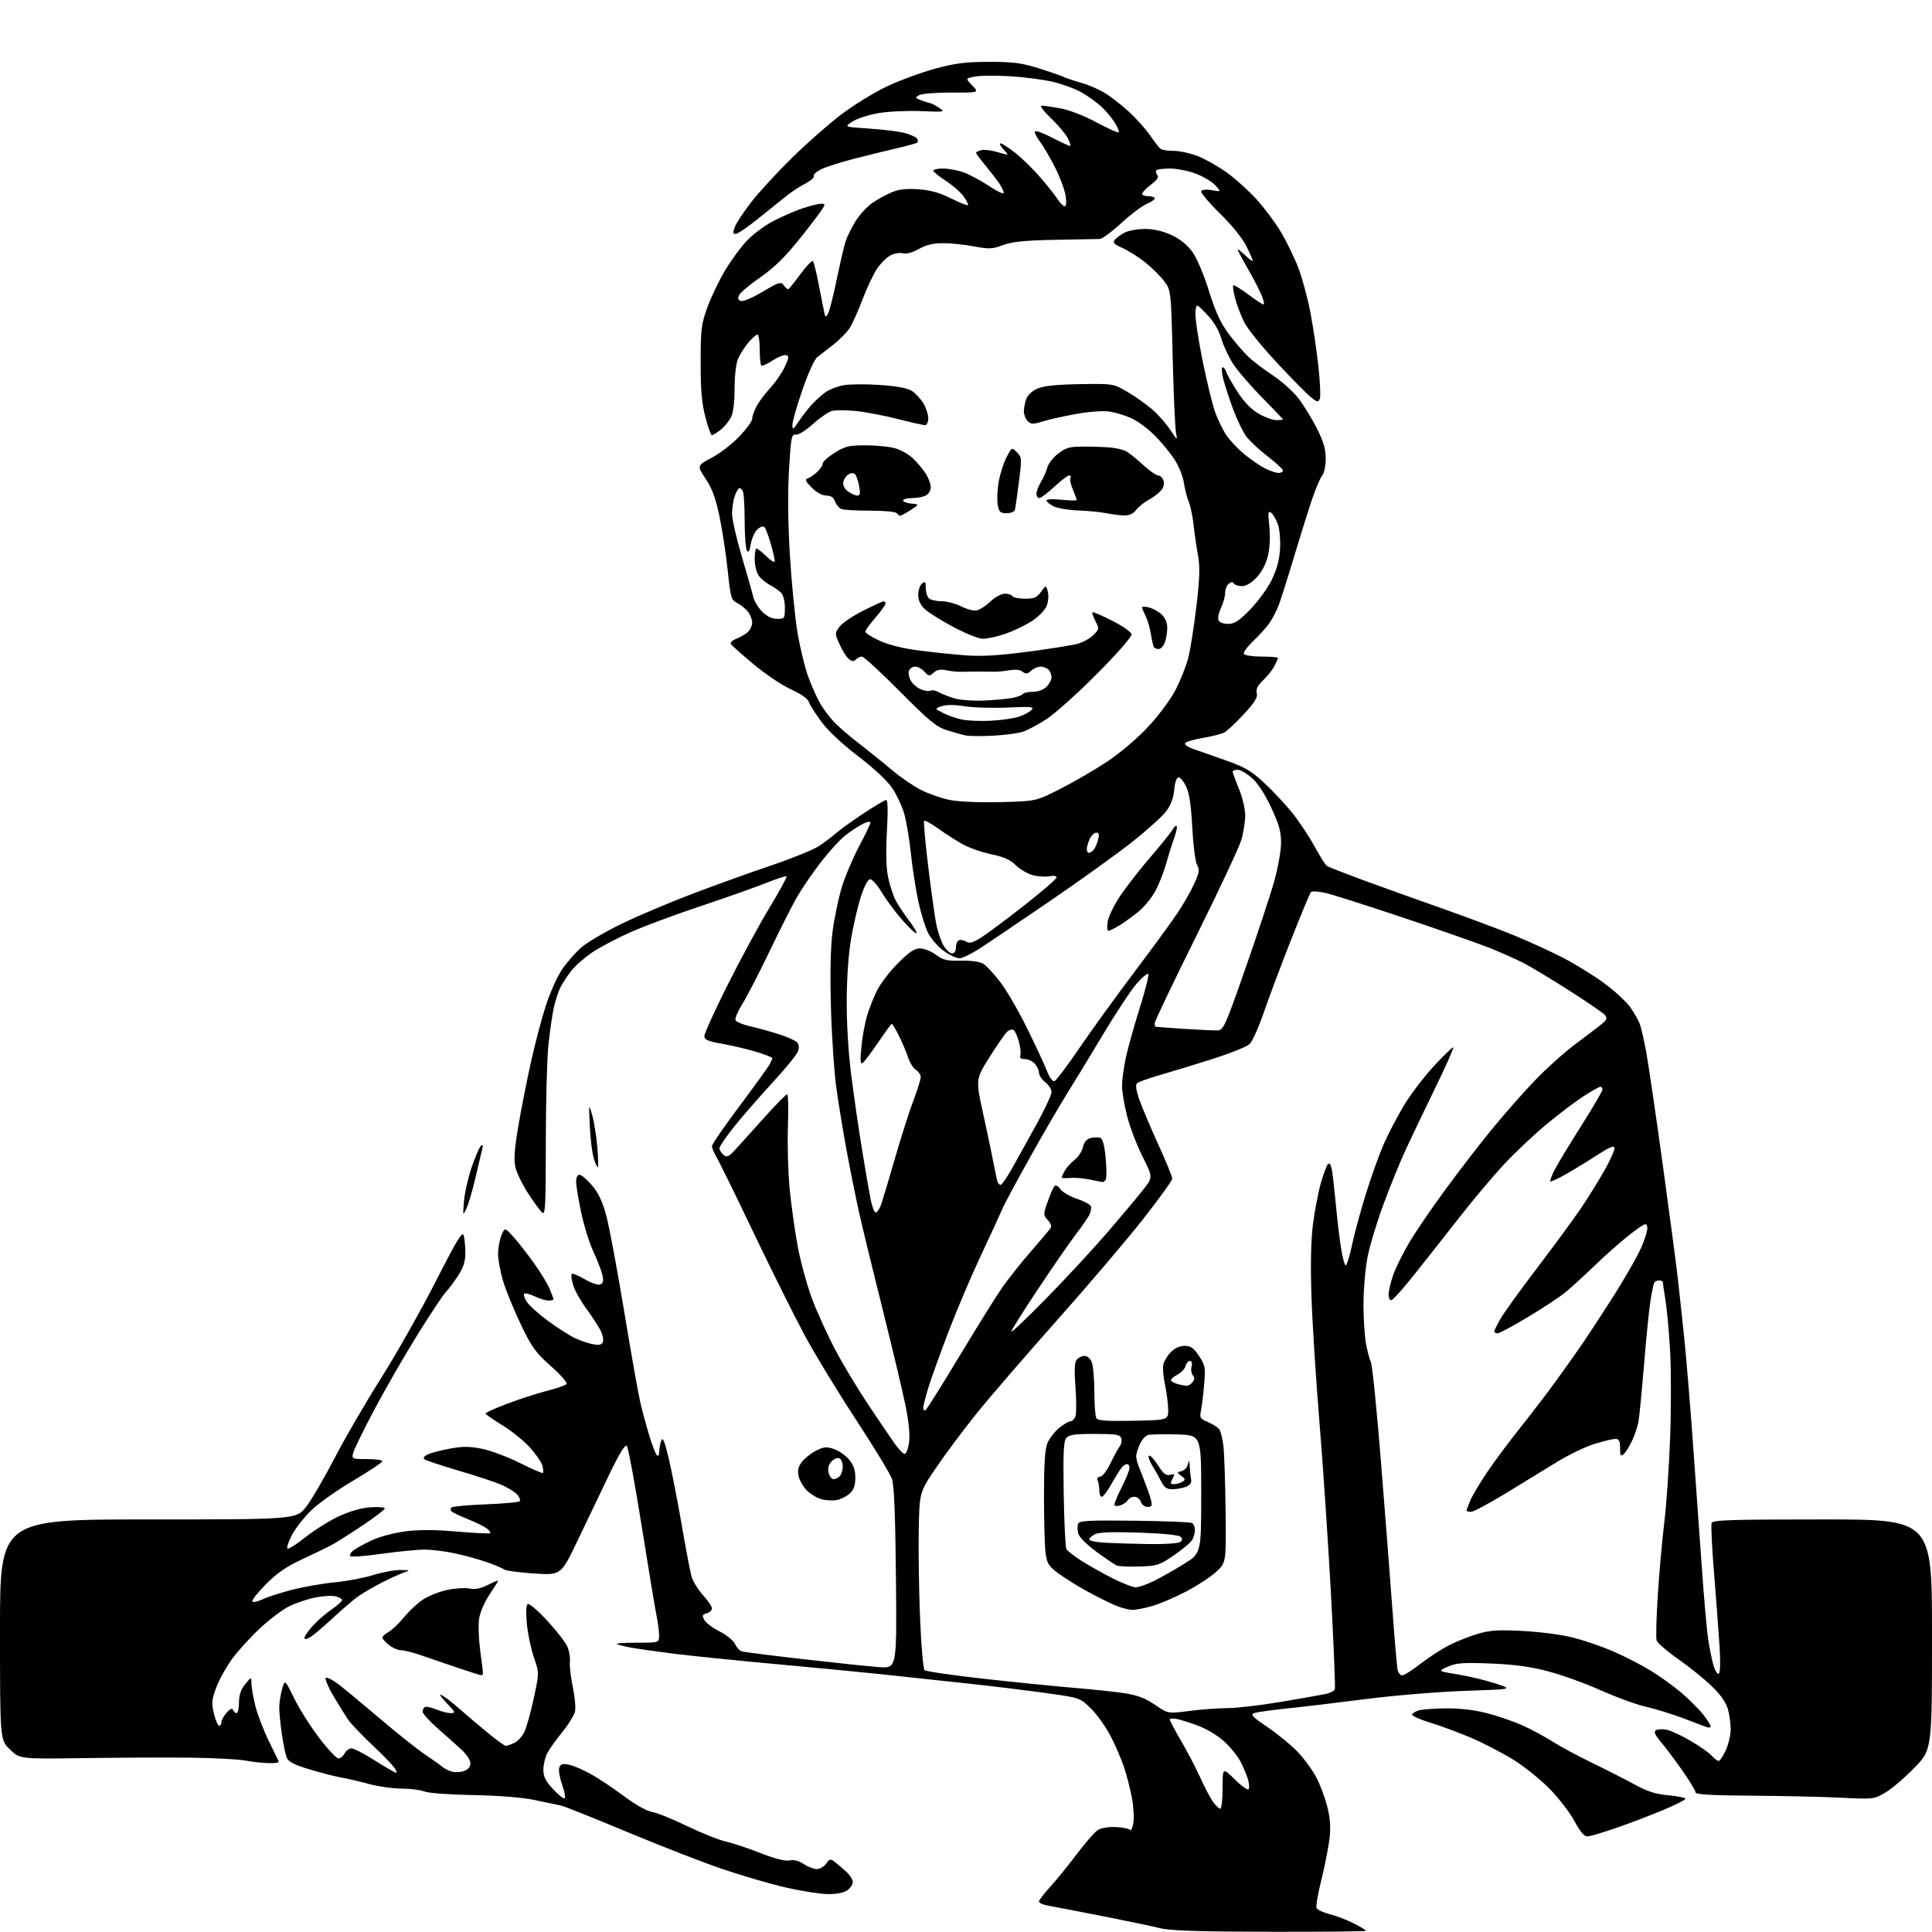 <?xml version="1.0" encoding="UTF-8" standalone="no"?>
<svg 
  version="1.1" 
  xmlns="http://www.w3.org/2000/svg" 
  xmlns:xlink="http://www.w3.org/1999/xlink" 
  xmlns:svg="http://www.w3.org/2000/svg"
  xmlns:rdf="http://www.w3.org/1999/02/22-rdf-syntax-ns#"
  xmlns:cc="http://creativecommons.org/ns#"
  xmlns:dc="http://purl.org/dc/elements/1.1/"
  viewBox="0 0 768 768"
  width="768"
  height="768"
>
<style>svg {background-color: white; }</style>"
<path stroke="none" fill="black" fill-rule="evenodd" d="M504.75,767.91C475.83,767.85 465.16,767.49 461.00,766.45C457.98,765.69 447.62,763.53 438.00,761.64C428.38,759.74 418.81,757.91 416.75,757.55C414.69,757.20 413.00,756.46 413.00,755.91C413.00,755.36 414.95,752.80 417.33,750.21C419.71,747.62 424.46,741.78 427.88,737.24C431.31,732.69 435.11,728.32 436.33,727.52C437.68,726.64 440.51,726.15 443.53,726.28C446.26,726.40 448.80,726.92 449.17,727.43C449.54,727.94 450.14,726.79 450.50,724.86C450.86,722.94 450.63,718.47 450.00,714.93C449.36,711.39 447.93,705.80 446.83,702.50C445.73,699.20 443.28,693.54 441.38,689.93C439.49,686.31 436.00,681.46 433.64,679.14C429.34,674.91 429.34,674.91 415.92,673.03C408.54,671.99 393.73,670.19 383.00,669.04C372.27,667.88 357.43,666.29 350.00,665.50C342.57,664.71 323.90,662.91 308.50,661.51C293.10,660.10 274.88,658.25 268.00,657.39C261.12,656.53 253.28,655.41 250.58,654.91C247.87,654.40 245.43,653.76 245.16,653.49C244.89,653.22 248.57,653.00 253.33,653.00C262.00,653.00 262.00,653.00 262.00,650.05C262.00,648.43 261.55,644.94 260.99,642.30C260.44,639.66 257.78,623.61 255.08,606.64C252.38,589.67 249.72,575.32 249.16,574.76C248.48,574.08 246.22,577.75 242.19,586.12C238.91,592.93 233.25,604.73 229.62,612.35C223.02,626.19 223.02,626.19 212.26,625.48C206.34,625.09 201.00,624.37 200.39,623.88C199.78,623.39 196.63,622.07 193.39,620.94C190.15,619.82 184.43,618.25 180.68,617.45C176.94,616.65 171.54,616.00 168.68,616.00C165.83,616.00 158.21,616.75 151.74,617.66C145.28,618.57 139.65,618.99 139.25,618.58C138.84,618.17 139.40,617.15 140.50,616.30C141.60,615.46 144.91,613.64 147.86,612.26C150.85,610.86 156.71,609.31 161.14,608.74C166.63,608.04 172.97,608.07 181.74,608.83C188.71,609.43 194.62,609.71 194.88,609.45C195.14,609.19 194.49,608.33 193.43,607.53C192.37,606.74 189.03,605.10 186.00,603.89C182.97,602.68 180.08,601.32 179.57,600.86C179.05,600.41 178.98,599.69 179.40,599.27C179.82,598.85 185.94,598.27 193.00,598.00C200.06,597.73 206.17,597.17 206.58,596.76C206.99,596.35 206.54,595.15 205.59,594.10C204.64,593.05 201.75,591.28 199.18,590.17C196.61,589.07 188.88,586.52 182.00,584.51C175.12,582.50 169.09,580.46 168.59,579.97C168.04,579.44 168.86,578.61 170.59,577.93C172.19,577.31 176.23,576.31 179.58,575.72C184.23,574.90 187.12,574.97 191.94,575.99C195.40,576.72 202.09,579.26 206.81,581.63C211.53,584.00 215.59,585.75 215.82,585.52C216.05,585.28 215.97,584.00 215.63,582.67C215.30,581.33 213.04,578.05 210.62,575.37C208.19,572.69 203.24,568.70 199.61,566.50C195.98,564.30 193.00,562.22 193.00,561.88C193.00,561.54 196.92,559.79 201.70,557.98C206.49,556.17 213.52,553.89 217.34,552.91C221.15,551.93 224.67,550.73 225.16,550.24C225.69,549.71 223.15,546.76 219.02,543.09C212.84,537.60 211.38,535.57 207.07,526.56C204.38,520.91 201.23,513.25 200.08,509.54C198.94,505.83 198.00,500.86 198.00,498.51C198.00,496.16 198.60,492.80 199.33,491.06C200.67,487.89 200.67,487.89 204.10,491.69C206.00,493.79 209.67,498.48 212.27,502.13C214.87,505.77 217.67,510.37 218.50,512.34C219.32,514.32 220.00,516.18 220.00,516.47C220.00,516.76 219.12,517.00 218.03,517.00C216.95,517.00 214.48,516.24 212.55,515.32C210.61,514.40 208.73,513.93 208.38,514.29C208.02,514.65 208.49,516.10 209.42,517.51C210.34,518.93 214.12,522.32 217.80,525.04C221.49,527.77 226.30,530.85 228.50,531.89C230.70,532.93 233.98,534.05 235.79,534.37C238.24,534.81 239.23,534.57 239.68,533.39C240.01,532.53 239.53,530.40 238.62,528.66C237.70,526.92 235.16,523.05 232.96,520.05C230.76,517.05 228.45,512.89 227.82,510.80C227.19,508.70 226.94,506.73 227.26,506.41C227.58,506.09 229.91,507.03 232.43,508.51C234.96,509.99 237.73,510.93 238.59,510.60C239.77,510.15 239.99,509.24 239.48,506.89C239.10,505.18 237.50,501.02 235.92,497.63C234.33,494.25 232.14,487.21 231.03,481.99C229.93,476.77 229.02,471.26 229.02,469.75C229.01,468.08 229.54,467.00 230.38,467.00C231.13,467.00 233.36,468.89 235.32,471.19C237.87,474.19 239.49,477.62 241.00,483.23C242.17,487.55 245.35,504.55 248.07,521.01C250.79,537.47 253.68,553.82 254.50,557.33C255.31,560.85 256.93,566.82 258.08,570.61C259.24,574.40 260.59,577.93 261.09,578.45C261.65,579.03 262.03,578.45 262.07,576.95C262.11,575.60 262.48,573.63 262.90,572.56C263.46,571.14 264.25,573.09 265.83,579.75C267.03,584.77 269.35,596.67 270.99,606.19C272.63,615.71 274.41,625.00 274.94,626.83C275.47,628.65 277.50,631.92 279.45,634.08C281.40,636.24 283.00,638.63 283.00,639.39C283.00,640.15 282.07,641.01 280.93,641.31C279.17,641.77 279.02,642.17 279.96,643.93C280.57,645.07 283.32,647.14 286.07,648.54C288.82,649.93 291.58,652.17 292.19,653.52C292.80,654.86 294.02,656.18 294.90,656.45C295.78,656.72 306.85,658.13 319.50,659.57C332.15,661.02 345.65,662.43 349.50,662.71C356.50,663.23 356.50,663.23 356.15,627.37C355.91,602.38 355.43,590.41 354.57,587.90C353.89,585.91 347.47,575.34 340.30,564.40C333.13,553.45 323.98,538.42 319.98,531.00C315.97,523.58 306.89,505.35 299.79,490.50C292.70,475.65 286.02,462.01 284.95,460.19C283.88,458.37 283.00,456.31 283.00,455.61C283.00,454.90 287.92,447.76 293.93,439.73C299.94,431.70 305.34,424.23 305.93,423.13C306.52,422.03 307.00,420.89 307.00,420.61C307.00,420.32 304.19,419.22 300.75,418.16C297.31,417.11 291.24,415.67 287.25,414.96C281.32,413.91 280.00,413.34 280.00,411.83C280.00,410.81 284.11,401.77 289.13,391.74C294.15,381.71 301.60,367.94 305.69,361.15C309.79,354.36 312.94,348.60 312.69,348.36C312.45,348.12 308.71,349.34 304.38,351.06C300.04,352.79 288.44,356.89 278.60,360.17C268.75,363.45 256.35,368.05 251.04,370.39C245.74,372.72 238.84,376.33 235.71,378.40C232.59,380.48 228.73,383.82 227.15,385.84C225.57,387.85 223.60,390.85 222.77,392.50C221.94,394.15 220.77,397.75 220.16,400.50C219.55,403.25 218.58,409.96 218.00,415.41C217.43,420.86 216.96,438.35 216.97,454.27C216.98,479.05 216.78,483.06 215.57,482.06C214.80,481.42 212.28,478.00 209.98,474.47C207.68,470.94 205.39,466.22 204.88,463.98C204.21,460.97 204.51,456.73 206.03,447.70C207.17,440.99 209.41,429.60 211.01,422.38C212.61,415.16 215.28,405.04 216.94,399.88C218.60,394.72 221.51,388.20 223.42,385.38C225.32,382.56 228.82,378.58 231.19,376.54C233.56,374.49 240.90,370.21 247.50,367.03C254.10,363.85 266.93,358.44 276.00,355.01C285.07,351.58 299.00,346.58 306.94,343.90C314.88,341.21 323.21,337.83 325.44,336.38C327.67,334.93 330.62,332.72 332.00,331.47C333.38,330.21 338.28,326.67 342.90,323.59C347.52,320.52 351.75,318.00 352.29,318.00C352.92,318.00 353.01,322.49 352.56,330.48C352.08,338.90 352.24,344.83 353.04,348.73C353.70,351.90 355.07,356.07 356.09,358.00C357.11,359.93 359.58,363.64 361.57,366.25C363.56,368.86 364.75,371.00 364.22,371.00C363.68,371.00 361.05,368.46 358.37,365.37C355.69,362.27 352.12,357.43 350.43,354.62C348.74,351.80 346.72,349.50 345.93,349.50C345.06,349.50 343.66,352.04 342.35,356.00C341.16,359.57 339.40,367.00 338.43,372.50C337.32,378.83 336.64,388.00 336.58,397.50C336.53,406.61 337.22,418.19 338.33,427.00C339.34,434.98 341.25,448.25 342.59,456.50C343.93,464.75 345.50,473.86 346.08,476.75C346.66,479.64 347.57,482.00 348.10,482.00C348.62,482.00 349.52,480.76 350.09,479.25C350.67,477.74 353.15,469.53 355.60,461.00C358.06,452.48 361.40,441.97 363.03,437.66C364.67,433.36 366.00,429.08 366.00,428.16C366.00,427.23 365.14,425.95 364.09,425.29C363.05,424.64 361.63,422.39 360.96,420.30C360.28,418.21 358.66,414.36 357.35,411.75C356.04,409.14 354.76,407.00 354.51,407.00C354.26,407.00 351.80,410.34 349.05,414.43C346.29,418.52 343.51,422.18 342.87,422.58C342.01,423.11 341.89,421.46 342.42,416.11C342.81,412.16 343.82,406.59 344.68,403.72C345.53,400.85 347.35,396.27 348.73,393.55C350.11,390.83 353.84,386.00 357.04,382.80C361.43,378.41 363.54,377.00 365.73,377.00C367.31,377.00 370.14,378.13 372.02,379.51C374.91,381.65 376.42,382.01 382.03,381.89C386.09,381.81 389.50,382.28 390.89,383.13C392.14,383.88 395.20,387.20 397.71,390.50C400.22,393.80 405.03,402.12 408.41,409.00C411.80,415.88 415.32,423.46 416.24,425.85C417.22,428.39 418.43,430.02 419.16,429.78C419.84,429.55 424.21,423.77 428.86,416.93C433.51,410.09 443.24,396.62 450.49,387.00C457.74,377.38 465.58,366.65 467.93,363.17C470.27,359.69 473.29,354.42 474.65,351.46C476.76,346.85 476.93,345.75 475.85,343.79C475.16,342.53 474.31,335.89 473.95,328.97C473.50,320.17 472.78,315.34 471.54,312.72C470.57,310.67 469.21,309.00 468.51,309.00C467.73,309.00 467.07,310.89 466.78,313.96C466.46,317.32 465.40,320.09 463.52,322.56C461.99,324.57 455.97,330.00 450.14,334.63C444.31,339.26 429.50,349.90 417.24,358.27C404.97,366.65 392.37,375.16 389.22,377.19C386.07,379.22 382.56,380.90 381.40,380.94C380.25,380.97 377.44,379.66 375.18,378.01C372.91,376.37 370.11,373.18 368.96,370.93C367.82,368.68 366.04,362.93 365.02,358.17C364.00,353.40 362.67,344.83 362.07,339.12C361.47,333.41 360.28,326.33 359.42,323.38C358.57,320.44 356.43,315.89 354.68,313.28C352.75,310.40 347.42,305.41 341.14,300.63C334.70,295.70 329.15,290.50 326.45,286.83C324.07,283.59 321.83,280.04 321.48,278.94C321.10,277.74 318.32,275.81 314.46,274.05C310.94,272.46 304.25,267.97 299.59,264.08C294.93,260.18 290.84,256.55 290.50,256.00C290.16,255.45 291.14,254.52 292.69,253.93C294.23,253.34 296.28,252.15 297.25,251.28C298.21,250.40 299.00,248.68 299.00,247.46C299.00,246.23 298.21,244.25 297.25,243.07C296.29,241.89 294.38,240.36 293.00,239.68C290.67,238.53 290.42,237.66 289.28,226.77C288.60,220.34 287.13,210.69 286.01,205.31C284.49,198.02 283.08,194.19 280.50,190.31C277.04,185.09 277.04,185.09 282.99,181.92C286.27,180.18 291.21,176.36 293.97,173.43C296.74,170.51 299.00,167.40 299.00,166.51C299.00,165.62 299.74,163.46 300.63,161.70C301.53,159.94 304.04,156.56 306.21,154.19C308.38,151.82 311.00,147.99 312.04,145.69C313.68,142.04 313.73,141.46 312.39,141.16C311.55,140.98 309.14,141.96 307.04,143.36C304.94,144.75 302.94,145.61 302.61,145.28C302.27,144.94 302.00,142.04 302.00,138.83C302.00,135.62 301.59,133.00 301.09,133.00C300.59,133.00 298.94,134.46 297.44,136.25C295.93,138.04 294.09,140.95 293.35,142.72C292.57,144.57 292.00,149.58 292.00,154.52C292.00,160.14 291.49,164.09 290.52,165.96C289.71,167.54 287.85,169.76 286.39,170.91C284.92,172.06 283.40,173.00 283.00,173.00C282.60,173.00 281.42,169.74 280.39,165.75C278.95,160.24 278.50,155.02 278.52,144.00C278.53,130.84 278.78,128.83 281.19,122.19C282.64,118.18 285.76,111.65 288.11,107.70C290.46,103.74 294.33,98.42 296.71,95.88C299.08,93.34 303.71,89.83 306.99,88.09C310.27,86.34 315.51,84.03 318.63,82.95C321.76,81.88 325.19,81.00 326.27,81.00C328.18,81.00 328.18,81.08 326.44,83.75C325.45,85.26 321.29,90.68 317.18,95.79C312.00,102.24 307.47,106.63 302.31,110.19C298.24,113.01 294.45,116.15 293.91,117.17C293.16,118.58 293.29,119.18 294.46,119.62C295.35,119.97 299.07,118.41 303.17,115.97C309.60,112.15 310.44,111.89 311.52,113.36C312.18,114.26 312.96,115.00 313.25,115.00C313.54,115.00 315.73,112.32 318.13,109.05C320.53,105.77 322.79,103.41 323.15,103.80C323.51,104.18 324.55,108.33 325.44,113.00C326.34,117.67 327.32,122.62 327.61,123.99C328.10,126.23 328.26,126.30 329.16,124.68C329.71,123.70 331.25,117.63 332.58,111.20C333.92,104.77 335.51,97.93 336.12,96.00C336.73,94.08 338.54,90.41 340.14,87.86C341.75,85.32 344.73,82.07 346.78,80.66C348.83,79.25 352.30,77.34 354.50,76.43C357.39,75.23 360.33,74.90 365.12,75.24C369.86,75.58 373.53,76.61 378.03,78.86C381.50,80.59 384.53,81.80 384.77,81.56C385.02,81.32 384.25,79.76 383.08,78.11C381.90,76.45 378.70,73.65 375.97,71.88C373.24,70.11 371.00,68.29 371.00,67.83C371.00,67.37 372.74,67.00 374.87,67.00C377.01,67.00 380.66,67.67 383.00,68.50C385.33,69.32 389.89,71.76 393.12,73.92C396.35,76.08 399.00,77.32 398.99,76.67C398.99,76.03 398.20,74.34 397.24,72.92C396.28,71.51 393.81,68.31 391.75,65.82C389.69,63.33 388.00,61.06 388.00,60.76C388.00,60.47 388.94,59.99 390.08,59.69C391.23,59.39 394.20,59.76 396.70,60.51C401.23,61.87 401.23,61.87 398.94,59.44C397.68,58.10 397.14,57.00 397.74,57.00C398.33,57.00 401.00,58.72 403.66,60.83C406.32,62.93 410.79,67.32 413.59,70.58C416.40,73.83 419.49,77.74 420.46,79.25C421.43,80.76 422.69,82.00 423.24,82.00C423.87,82.00 424.00,80.39 423.59,77.75C423.22,75.41 421.32,70.35 419.38,66.50C417.43,62.65 414.71,58.01 413.32,56.18C411.93,54.36 411.10,52.57 411.46,52.21C411.83,51.84 414.93,53.00 418.35,54.77C421.78,56.55 424.91,58.00 425.32,58.00C425.72,58.00 425.33,56.61 424.45,54.91C423.57,53.21 420.54,49.61 417.71,46.91C414.73,44.06 413.21,42.00 414.10,42.00C414.94,42.00 418.30,42.48 421.57,43.07C425.03,43.70 430.98,46.01 435.85,48.64C440.45,51.10 444.44,52.89 444.72,52.61C445.00,52.33 444.31,50.62 443.18,48.80C442.05,46.99 439.64,44.11 437.82,42.41C435.99,40.71 432.44,38.15 429.93,36.73C427.42,35.30 422.24,33.40 418.43,32.51C414.62,31.61 406.96,30.62 401.41,30.30C395.86,29.98 389.62,30.04 387.54,30.43C383.76,31.14 383.76,31.14 386.49,33.99C389.23,36.85 389.23,36.85 378.25,36.80C372.21,36.77 366.42,37.23 365.38,37.81C363.64,38.78 363.71,38.94 366.32,39.93C367.86,40.52 369.44,41.00 369.82,41.01C370.19,41.01 371.71,41.81 373.19,42.79C375.85,44.54 375.76,44.56 366.07,44.17C360.67,43.95 353.11,44.31 349.28,44.95C345.45,45.60 340.79,47.10 338.91,48.29C335.50,50.46 335.50,50.46 345.50,51.11C351.00,51.46 357.39,52.27 359.71,52.90C362.02,53.54 364.20,54.52 364.56,55.09C364.91,55.67 364.97,56.37 364.68,56.65C364.40,56.94 360.64,57.98 356.33,58.98C352.02,59.97 344.21,61.89 338.97,63.25C333.74,64.61 327.98,66.47 326.19,67.40C324.40,68.33 323.19,69.50 323.50,70.00C323.82,70.51 322.37,71.80 320.29,72.88C318.20,73.95 314.88,76.11 312.90,77.67C310.92,79.23 305.83,83.31 301.59,86.75C297.34,90.19 293.23,93.00 292.46,93.00C291.34,93.00 291.26,92.44 292.09,90.25C292.66,88.74 295.55,84.35 298.51,80.50C301.47,76.65 308.75,68.72 314.69,62.87C320.64,57.02 329.55,49.18 334.50,45.44C339.45,41.70 347.55,36.73 352.50,34.38C357.45,32.04 366.00,28.88 371.50,27.37C379.65,25.14 383.63,24.62 393.00,24.59C402.26,24.56 405.96,25.01 412.00,26.87C416.12,28.14 420.85,29.76 422.50,30.46C424.15,31.17 427.52,32.30 430.00,32.98C432.48,33.66 436.44,35.36 438.82,36.74C441.19,38.13 445.60,41.52 448.62,44.29C451.64,47.05 455.52,51.37 457.24,53.90C458.96,56.43 460.85,58.83 461.43,59.23C462.02,59.64 464.40,59.98 466.71,59.98C469.03,59.99 473.30,60.93 476.19,62.08C479.09,63.22 484.23,66.13 487.62,68.55C491.01,70.97 496.35,75.77 499.48,79.22C502.62,82.68 506.98,88.52 509.18,92.22C511.39,95.91 514.46,102.21 516.01,106.22C517.57,110.22 519.75,118.23 520.86,124.01C521.98,129.79 523.43,139.53 524.09,145.65C524.76,151.77 525.01,157.53 524.65,158.46C524.06,159.99 523.75,159.95 521.25,158.02C519.74,156.84 513.64,150.68 507.71,144.32C501.77,137.97 495.88,130.68 494.62,128.13C493.35,125.59 491.73,121.35 491.02,118.72C490.31,116.09 489.95,113.72 490.22,113.44C490.50,113.17 493.14,114.76 496.08,116.97C499.03,119.19 501.80,121.00 502.24,121.00C502.67,121.00 502.33,119.32 501.47,117.28C500.62,115.23 498.13,110.46 495.96,106.69C493.78,102.91 492.00,99.55 492.00,99.23C492.00,98.90 493.35,99.92 495.00,101.50C496.65,103.08 498.00,104.05 498.00,103.65C498.00,103.26 496.82,100.59 495.38,97.72C493.84,94.65 489.49,89.30 484.82,84.74C480.46,80.48 477.18,76.53 477.52,75.96C477.90,75.36 479.66,75.21 481.83,75.60C485.50,76.27 485.50,76.27 483.09,73.64C481.76,72.20 478.25,70.12 475.30,69.01C472.34,67.90 467.77,67.00 465.13,67.00C462.49,67.00 460.04,67.30 459.68,67.66C459.31,68.02 459.47,68.86 460.02,69.53C460.75,70.40 460.04,71.49 457.51,73.42C455.58,74.90 454.00,76.53 454.00,77.05C454.00,77.57 455.12,78.00 456.50,78.00C457.88,78.00 459.00,78.40 459.00,78.88C459.00,79.36 457.54,80.36 455.77,81.10C453.99,81.83 449.45,85.26 445.69,88.72C441.92,92.17 438.09,95.00 437.17,95.00C436.25,95.00 428.30,95.15 419.50,95.33C407.23,95.58 402.38,96.07 398.71,97.43C394.46,99.02 393.18,99.07 387.21,97.94C383.52,97.24 377.99,96.67 374.93,96.67C370.97,96.67 368.18,97.33 365.26,98.97C362.71,100.40 360.32,101.06 358.93,100.69C357.70,100.37 355.50,100.73 354.03,101.48C352.57,102.24 350.18,104.58 348.74,106.68C347.29,108.78 344.65,114.33 342.88,119.00C341.11,123.67 338.78,128.85 337.70,130.50C336.63,132.15 333.73,135.07 331.27,137.00C328.81,138.93 325.92,141.18 324.85,142.00C323.76,142.85 321.19,148.51 318.96,154.99C316.78,161.31 315.00,167.56 315.00,168.88C315.00,171.03 315.27,170.88 317.60,167.39C319.03,165.25 321.40,162.22 322.85,160.66C324.31,159.10 326.71,156.95 328.18,155.89C329.65,154.83 332.83,153.60 335.24,153.15C337.66,152.70 344.20,152.64 349.79,153.03C356.65,153.51 360.78,154.28 362.52,155.42C363.94,156.35 365.97,158.55 367.04,160.30C368.12,162.06 368.99,164.74 369.00,166.25C369.00,167.81 368.45,169.00 367.73,169.00C367.03,169.00 362.01,167.87 356.57,166.49C351.13,165.11 343.65,163.70 339.94,163.36C336.24,163.01 332.09,163.01 330.72,163.35C329.36,163.70 325.96,166.03 323.16,168.54C320.27,171.15 317.32,172.98 316.29,172.80C314.67,172.53 314.42,173.85 313.65,186.50C313.10,195.62 313.21,207.47 313.98,220.50C314.64,231.50 316.01,245.51 317.05,251.63C318.08,257.74 320.07,265.80 321.47,269.53C322.88,273.25 324.99,277.92 326.17,279.90C327.35,281.88 329.71,285.01 331.41,286.86C333.11,288.70 337.65,292.63 341.50,295.59C345.35,298.54 351.20,303.25 354.50,306.05C357.80,308.85 362.99,312.42 366.04,313.98C369.09,315.54 374.30,317.35 377.63,318.01C381.22,318.71 389.41,319.06 397.74,318.85C411.79,318.50 411.79,318.50 421.40,313.63C426.68,310.95 434.98,306.14 439.84,302.94C444.99,299.55 451.80,293.80 456.16,289.17C460.45,284.61 465.17,278.30 467.23,274.36C469.21,270.59 471.52,264.80 472.36,261.50C473.20,258.20 474.65,249.00 475.58,241.05C476.94,229.55 477.06,225.36 476.19,220.55C475.58,217.22 474.80,211.80 474.45,208.50C474.09,205.20 473.24,201.14 472.55,199.48C471.86,197.82 470.98,194.38 470.60,191.84C470.22,189.28 468.50,185.07 466.77,182.46C465.04,179.86 461.52,175.61 458.93,173.03C456.35,170.44 452.27,167.42 449.87,166.31C447.47,165.20 443.56,163.99 441.19,163.62C438.68,163.23 433.27,163.59 428.19,164.48C423.41,165.32 417.37,166.66 414.77,167.45C410.59,168.73 409.86,168.72 408.52,167.38C407.68,166.54 407.00,164.79 407.00,163.49C407.00,162.19 407.45,159.95 407.99,158.52C408.59,156.95 410.43,155.30 412.58,154.40C415.05,153.37 420.29,152.84 429.34,152.70C442.47,152.50 442.51,152.51 448.00,155.68C451.02,157.44 455.48,160.57 457.91,162.65C460.33,164.72 463.64,168.47 465.27,170.96C467.89,175.00 468.14,175.17 467.53,172.50C467.15,170.85 466.53,157.31 466.17,142.42C465.50,115.34 465.50,115.34 462.67,111.63C461.11,109.58 457.72,106.25 455.14,104.21C452.56,102.17 448.55,99.64 446.23,98.60C442.78,97.05 442.22,96.44 443.18,95.28C443.83,94.50 445.60,93.22 447.13,92.43C448.65,91.65 452.29,91.00 455.20,91.01C458.69,91.02 462.27,91.85 465.69,93.44C469.08,95.01 471.95,97.33 473.96,100.11C475.77,102.60 478.50,109.01 480.56,115.62C483.19,124.04 485.17,128.35 488.41,132.69C490.79,135.89 494.30,139.98 496.20,141.78C498.10,143.58 502.54,146.96 506.06,149.28C509.59,151.60 514.18,155.75 516.26,158.50C518.35,161.25 521.61,166.60 523.53,170.38C526.12,175.53 527.00,178.54 527.00,182.31C527.00,185.10 526.40,188.05 525.65,188.92C524.90,189.79 523.14,193.88 521.72,198.00C520.31,202.12 517.06,212.47 514.50,221.00C511.94,229.53 509.17,238.27 508.35,240.44C507.53,242.61 505.93,245.76 504.79,247.44C503.65,249.12 500.72,252.40 498.28,254.72C495.84,257.03 494.13,259.40 494.48,259.97C494.83,260.53 498.02,261.00 501.56,261.00C505.10,261.00 508.00,261.25 508.00,261.55C508.00,261.85 507.37,263.31 506.59,264.80C505.81,266.28 503.80,268.81 502.11,270.42C499.89,272.53 499.20,273.94 499.60,275.53C500.02,277.22 498.82,279.16 494.43,283.91C491.28,287.31 487.80,290.57 486.69,291.17C485.58,291.76 481.66,292.75 477.98,293.37C474.30,293.99 471.18,294.95 471.05,295.50C470.91,296.05 472.31,297.02 474.15,297.65C475.99,298.28 481.76,300.30 486.96,302.15C494.99,305.00 497.36,306.38 502.73,311.38C506.20,314.62 511.23,320.02 513.90,323.38C516.58,326.75 520.48,332.65 522.58,336.50C524.67,340.35 526.86,343.82 527.44,344.22C528.02,344.61 534.58,347.17 542.00,349.91C549.42,352.64 563.38,357.65 573.00,361.03C582.62,364.42 595.45,369.21 601.50,371.67C607.55,374.14 616.51,378.24 621.41,380.77C626.32,383.30 633.74,387.91 637.91,391.01C642.09,394.10 646.71,398.41 648.19,400.57C649.68,402.73 651.32,405.65 651.85,407.06C652.38,408.48 653.51,413.43 654.37,418.06C655.23,422.70 658.17,442.70 660.90,462.50C663.63,482.30 666.35,502.77 666.93,508.00C667.52,513.23 668.67,523.80 669.47,531.50C670.28,539.20 671.85,558.10 672.96,573.50C674.08,588.90 675.68,611.40 676.53,623.50C677.37,635.60 678.52,648.42 679.08,652.00C679.64,655.58 680.59,660.17 681.20,662.22C681.80,664.26 682.72,665.67 683.25,665.35C683.82,665.00 683.94,660.69 683.56,654.63C683.21,649.06 682.23,636.03 681.39,625.67C680.54,615.31 680.09,606.20 680.39,605.42C680.85,604.22 687.82,604.00 724.47,604.00C768.00,604.00 768.00,604.00 768.00,649.75C768.00,695.51 768.00,695.51 761.02,702.70C757.18,706.66 751.97,711.10 749.45,712.58C744.92,715.24 744.74,715.26 731.69,714.61C724.43,714.25 708.49,713.89 696.25,713.81C679.95,713.70 674.00,713.35 674.00,712.49C674.00,711.84 671.67,707.98 668.83,703.91C665.98,699.83 662.16,694.73 660.32,692.56C657.86,689.66 657.32,688.41 658.24,687.81C658.93,687.37 660.85,687.27 662.50,687.59C664.15,687.92 668.43,689.89 672.00,691.99C675.58,694.08 679.36,696.74 680.41,697.90C681.45,699.05 682.71,700.00 683.20,700.00C683.70,700.00 684.97,698.09 686.03,695.75C687.09,693.41 687.96,689.70 687.97,687.50C687.98,685.30 687.50,681.70 686.90,679.50C686.17,676.84 684.05,673.78 680.56,670.39C677.68,667.57 671.67,662.71 667.21,659.59C662.75,656.46 658.85,653.09 658.53,652.09C658.21,651.09 658.43,642.90 659.01,633.88C659.59,624.87 660.76,611.88 661.60,605.00C662.44,598.12 663.48,583.05 663.90,571.50C664.32,559.95 664.32,544.42 663.89,536.98C663.47,529.55 662.65,520.55 662.07,516.98C661.49,513.42 661.01,510.16 661.01,509.75C661.00,509.34 660.35,509.00 659.56,509.00C658.77,509.00 657.89,509.37 657.61,509.83C657.32,510.29 656.64,513.55 656.08,517.08C655.53,520.61 654.37,532.05 653.52,542.50C652.66,552.95 651.68,563.08 651.34,565.00C651.00,566.92 649.85,570.39 648.78,572.70C647.70,575.01 646.19,577.43 645.41,578.07C644.24,579.05 644.00,578.63 644.00,575.62C644.00,572.73 643.62,572.00 642.11,572.00C641.06,572.00 637.33,572.89 633.81,573.98C630.28,575.07 623.60,578.29 618.95,581.14C614.30,583.99 605.10,589.62 598.50,593.65C591.90,597.68 585.71,600.98 584.75,600.99C583.79,600.99 583.00,600.76 583.00,600.47C583.00,600.18 583.64,598.41 584.42,596.55C585.19,594.68 588.20,589.64 591.09,585.33C593.99,581.02 599.78,573.23 603.96,568.00C608.14,562.77 614.51,554.45 618.13,549.50C621.74,544.55 626.69,537.58 629.13,534.00C631.57,530.42 637.01,522.10 641.22,515.50C645.43,508.90 650.29,500.48 652.01,496.79C653.74,493.10 655.00,489.11 654.82,487.92C654.52,485.90 654.09,486.06 648.50,490.29C645.20,492.78 638.90,498.29 634.50,502.53C630.10,506.77 624.66,511.76 622.41,513.61C620.16,515.46 613.44,519.91 607.48,523.49C601.52,527.07 596.05,530.00 595.32,530.00C594.59,530.00 594.01,529.66 594.01,529.25C594.02,528.84 595.13,526.57 596.47,524.22C597.82,521.87 604.48,512.64 611.27,503.72C618.07,494.80 625.89,484.12 628.66,480.00C631.44,475.88 635.59,469.16 637.89,465.09C640.20,461.01 641.95,457.04 641.79,456.27C641.58,455.27 639.64,456.08 635.00,459.10C631.42,461.43 625.85,464.85 622.61,466.69C619.37,468.54 616.52,469.86 616.29,469.62C616.05,469.39 616.81,467.34 617.96,465.07C619.12,462.80 623.88,454.94 628.53,447.59C633.19,440.24 637.00,433.73 637.00,433.12C637.00,432.50 636.62,432.00 636.16,432.00C635.69,432.00 632.65,433.72 629.41,435.82C626.16,437.92 619.45,443.01 614.50,447.14C609.55,451.26 601.97,458.43 597.67,463.07C593.36,467.71 585.48,477.07 580.17,483.87C574.85,490.68 566.90,500.77 562.50,506.31C558.10,511.85 553.94,516.56 553.25,516.77C552.47,517.02 552.00,516.19 552.00,514.56C552.00,513.12 552.83,509.60 553.85,506.73C554.87,503.85 557.77,498.01 560.30,493.75C562.83,489.49 569.29,480.04 574.65,472.75C580.01,465.46 588.18,454.86 592.80,449.19C597.43,443.52 605.05,434.84 609.75,429.90C614.46,424.96 621.95,418.22 626.40,414.92C630.86,411.62 635.56,408.03 636.86,406.94C638.77,405.34 638.98,404.68 638.00,403.50C637.33,402.69 630.87,398.26 623.64,393.65C616.41,389.04 608.16,384.09 605.31,382.65C602.45,381.21 596.60,378.61 592.31,376.88C588.01,375.16 572.80,369.82 558.50,365.02C544.20,360.22 530.10,355.72 527.17,355.03C524.19,354.32 521.51,354.14 521.09,354.63C520.69,355.11 517.16,363.60 513.25,373.50C509.35,383.40 504.47,396.39 502.42,402.36C500.36,408.33 497.79,414.05 496.71,415.06C495.62,416.07 489.05,418.71 482.11,420.92C475.18,423.14 465.78,426.00 461.23,427.30C456.68,428.59 452.51,430.09 451.97,430.63C451.32,431.28 451.63,433.48 452.88,437.06C453.92,440.05 457.30,448.05 460.39,454.83C463.48,461.61 466.00,467.77 466.00,468.51C466.00,469.26 460.71,476.59 454.25,484.80C447.79,493.01 432.38,511.12 420.00,525.04C407.62,538.96 393.30,555.56 388.18,561.92C383.05,568.29 375.85,577.93 372.18,583.35C365.50,593.19 365.50,593.19 365.21,608.35C365.06,616.68 365.29,632.38 365.74,643.22C366.18,654.07 366.99,663.37 367.52,663.89C368.06,664.42 378.85,665.99 391.50,667.38C404.15,668.78 420.35,670.41 427.50,670.99C434.65,671.58 443.55,672.54 447.28,673.12C452.26,673.91 455.40,675.12 459.17,677.71C464.28,681.23 464.28,681.23 472.96,680.11C477.73,679.50 484.53,679.00 488.07,679.00C491.61,678.99 501.02,677.89 509.00,676.55C516.98,675.20 525.00,673.79 526.84,673.41C528.67,673.03 530.38,672.18 530.62,671.54C530.87,670.89 530.16,653.51 529.04,632.93C527.91,612.34 525.86,581.77 524.48,565.00C523.09,548.23 521.68,525.94 521.33,515.47C520.91,502.74 521.10,493.21 521.92,486.71C522.60,481.36 524.01,473.98 525.05,470.31C526.10,466.64 527.38,463.22 527.88,462.72C528.44,462.16 529.03,462.92 529.38,464.65C529.70,466.22 530.42,472.45 530.99,478.50C531.55,484.55 532.50,492.54 533.10,496.25C533.69,499.96 534.52,503.00 534.95,503.00C535.37,503.00 536.51,499.29 537.48,494.75C538.45,490.21 540.93,481.10 542.98,474.50C545.03,467.90 548.18,459.12 549.97,455.00C551.77,450.88 555.40,443.90 558.04,439.50C560.69,435.10 566.09,427.99 570.05,423.71C574.01,419.42 577.45,416.12 577.70,416.36C577.95,416.61 574.68,423.95 570.44,432.66C566.20,441.37 560.98,452.28 558.84,456.90C556.70,461.53 552.74,471.23 550.05,478.46C547.35,485.70 544.44,495.36 543.57,499.92C542.71,504.49 542.00,512.83 542.00,518.47C542.00,524.11 542.45,531.15 543.00,534.11C543.54,537.08 544.43,540.40 544.96,541.50C545.50,542.60 547.29,560.38 548.95,581.00C550.60,601.62 552.66,628.17 553.52,640.00C554.38,651.83 555.30,662.51 555.56,663.75C555.82,664.99 556.65,666.00 557.40,666.00C558.15,666.00 561.40,663.94 564.63,661.41C567.86,658.89 573.00,655.55 576.05,654.00C579.11,652.44 584.28,650.39 587.54,649.44C592.37,648.04 595.73,647.83 605.49,648.34C612.26,648.69 620.97,649.85 625.45,651.00C629.83,652.12 636.93,654.56 641.23,656.42C645.53,658.28 652.08,661.63 655.78,663.87C659.48,666.10 665.05,670.08 668.16,672.71C671.27,675.35 675.21,679.25 676.91,681.39C678.61,683.53 680.00,685.71 680.00,686.24C680.00,686.78 679.21,686.89 678.25,686.49C677.29,686.10 672.93,684.45 668.56,682.83C664.20,681.21 657.67,679.22 654.06,678.40C650.45,677.59 642.48,674.67 636.35,671.93C630.22,669.18 620.77,665.78 615.35,664.36C608.20,662.49 601.93,661.64 592.50,661.27C581.46,660.84 578.90,661.03 575.50,662.54C571.50,664.31 571.50,664.31 579.50,665.62C583.90,666.33 590.65,667.95 594.50,669.21C601.50,671.50 601.50,671.50 582.50,672.14C572.05,672.49 554.50,673.93 543.50,675.34C532.50,676.75 518.33,678.44 512.00,679.09C505.68,679.75 499.63,680.60 498.56,680.98C496.95,681.57 497.87,682.52 504.06,686.71C508.15,689.48 513.60,693.99 516.17,696.74C518.73,699.49 522.01,704.05 523.44,706.88C524.88,709.71 526.76,714.81 527.63,718.21C528.72,722.46 529.01,726.27 528.56,730.44C528.20,733.77 526.77,741.13 525.37,746.80C523.97,752.46 523.05,757.69 523.33,758.41C523.60,759.13 525.95,760.25 528.54,760.91C531.13,761.56 535.44,763.20 538.12,764.56C540.81,765.92 543.00,767.25 543.00,767.52C543.00,767.78 525.79,767.96 504.75,767.91zM329.03,752.93C325.99,752.89 318.55,751.72 312.50,750.34C306.45,748.95 295.20,745.69 287.50,743.08C279.80,740.48 262.70,733.83 249.50,728.32C236.30,722.80 224.38,718.04 223.00,717.74C221.62,717.43 216.90,716.44 212.50,715.53C207.49,714.49 198.34,713.76 188.00,713.57C178.72,713.41 170.27,712.78 168.68,712.14C167.14,711.51 163.08,711.00 159.66,711.00C156.25,711.00 150.32,710.15 146.48,709.11C142.64,708.07 137.70,706.93 135.50,706.56C133.30,706.19 127.77,704.77 123.21,703.40C116.96,701.52 114.69,700.37 114.00,698.71C113.50,697.49 112.61,693.26 112.04,689.31C111.47,685.35 111.00,680.63 111.01,678.81C111.01,676.99 111.51,673.71 112.12,671.52C113.22,667.54 113.22,667.54 116.92,675.08C118.95,679.22 123.42,686.30 126.85,690.81C130.28,695.31 133.73,699.00 134.51,699.00C135.29,699.00 136.41,698.10 137.00,697.00C137.59,695.90 138.79,695.00 139.68,695.00C140.56,695.00 144.03,696.73 147.39,698.84C150.75,700.96 154.55,703.24 155.83,703.92C157.98,705.06 158.07,705.00 157.10,703.18C156.52,702.10 152.51,697.90 148.19,693.86C143.87,689.81 139.43,685.15 138.32,683.50C137.22,681.85 134.64,677.69 132.59,674.25C130.55,670.82 129.15,667.56 129.49,667.02C129.83,666.47 132.42,667.86 135.30,670.12C138.16,672.37 145.60,678.55 151.83,683.86C158.06,689.16 165.71,695.23 168.83,697.34C171.95,699.45 175.18,701.75 176.00,702.45C176.82,703.15 178.56,703.98 179.86,704.29C181.15,704.61 183.29,704.46 184.61,703.96C186.09,703.39 187.00,702.25 187.00,700.92C187.00,699.76 185.46,697.38 183.58,695.65C181.71,693.92 177.43,690.09 174.08,687.15C170.74,684.20 168.00,681.19 168.00,680.46C168.00,679.72 168.40,678.87 168.89,678.57C169.39,678.26 171.40,678.69 173.36,679.51C175.33,680.33 177.94,681.00 179.17,681.00C181.21,681.00 181.05,680.63 177.45,676.88C175.16,674.49 174.38,673.20 175.58,673.82C176.72,674.41 179.87,676.84 182.58,679.23C185.29,681.61 190.35,685.91 193.84,688.78C197.32,691.65 200.56,694.00 201.04,694.00C201.52,694.00 203.03,693.49 204.40,692.86C205.78,692.24 207.60,690.25 208.45,688.46C209.30,686.67 210.98,680.64 212.18,675.08C214.36,664.96 214.36,664.96 212.21,658.73C211.03,655.30 209.78,649.30 209.42,645.38C209.01,640.87 209.15,638.03 209.80,637.63C210.36,637.28 213.84,640.25 217.52,644.24C221.20,648.23 224.81,652.88 225.54,654.56C226.27,656.24 226.72,658.94 226.54,660.56C226.36,662.18 226.87,666.65 227.68,670.50C228.48,674.35 228.90,678.73 228.60,680.23C228.30,681.73 226.03,685.45 223.54,688.50C221.06,691.55 218.35,695.36 217.52,696.97C216.68,698.58 216.00,701.52 216.00,703.49C216.00,706.28 216.87,708.01 219.92,711.28C222.08,713.60 224.14,715.19 224.50,714.84C224.85,714.48 224.36,711.97 223.40,709.27C222.44,706.56 221.96,703.56 222.33,702.59C222.86,701.20 223.67,700.98 226.25,701.53C228.04,701.90 231.97,703.60 235.00,705.29C238.03,706.99 243.90,710.92 248.07,714.03C252.53,717.36 257.07,719.91 259.14,720.25C261.07,720.56 267.34,723.09 273.07,725.86C278.81,728.64 285.67,731.39 288.33,731.98C290.98,732.56 297.22,734.63 302.19,736.58C308.11,738.89 312.14,739.91 313.87,739.55C315.59,739.18 317.53,739.68 319.50,740.99C321.15,742.09 323.49,742.99 324.69,742.99C325.90,743.00 327.57,742.03 328.40,740.84C329.72,738.96 330.14,738.86 331.71,740.04C332.69,740.79 334.74,742.52 336.25,743.89C337.76,745.25 339.00,747.16 339.00,748.13C339.00,749.10 338.00,750.59 336.78,751.44C335.38,752.43 332.51,752.97 329.03,752.93zM630.96,730.00C629.73,730.00 628.05,728.00 625.89,723.95C624.12,720.62 619.70,714.87 616.08,711.17C612.46,707.47 605.99,702.25 601.70,699.58C597.41,696.92 589.94,693.02 585.09,690.93C580.25,688.85 572.85,686.09 568.65,684.82C564.46,683.54 561.16,682.06 561.33,681.53C561.51,680.99 562.74,680.25 564.07,679.88C565.41,679.50 570.25,679.15 574.83,679.10C580.18,679.04 585.96,679.71 590.98,680.99C595.27,682.09 601.65,684.27 605.14,685.84C608.64,687.41 613.98,690.28 617.00,692.21C620.02,694.15 627.23,698.02 633.00,700.82C638.77,703.63 646.42,707.52 650.00,709.48C654.88,712.15 658.18,713.19 663.25,713.66C666.96,714.01 670.00,714.63 670.00,715.04C670.00,715.46 666.06,717.45 661.25,719.47C656.44,721.49 648.07,724.68 642.65,726.57C637.24,728.46 631.98,730.00 630.96,730.00zM485.07,719.00C485.58,719.00 486.00,715.30 486.00,710.79C486.00,702.58 486.00,702.58 490.88,707.38C493.57,710.03 496.03,711.76 496.35,711.24C496.68,710.71 496.57,708.97 496.10,707.36C495.64,705.76 494.34,702.64 493.22,700.43C492.09,698.22 489.18,694.58 486.75,692.34C484.29,690.07 479.73,687.29 476.44,686.07C473.20,684.85 469.30,683.61 467.78,683.31C466.25,683.00 465.00,683.10 465.00,683.54C465.00,683.97 467.00,687.74 469.45,691.92C471.90,696.10 475.33,702.66 477.07,706.51C478.81,710.35 481.11,714.74 482.19,716.25C483.26,717.76 484.56,719.00 485.07,719.00zM106.83,700.88C104.45,700.82 100.25,700.35 97.50,699.84C94.75,699.33 85.08,698.82 76.00,698.71C66.92,698.59 47.88,698.67 33.67,698.87C7.84,699.25 7.84,699.25 3.92,695.42C0.00,691.59 0.00,691.59 0.00,647.80C0.00,604.00 0.00,604.00 58.97,604.00C117.94,604.00 117.94,604.00 121.87,598.75C124.04,595.86 129.08,587.20 133.07,579.50C137.06,571.80 145.30,557.62 151.38,548.00C157.46,538.38 167.22,521.12 173.07,509.65C181.72,492.71 183.83,489.24 184.34,491.15C184.69,492.44 184.98,495.55 184.99,498.05C185.00,501.39 184.23,503.80 182.13,507.05C180.55,509.50 178.35,512.43 177.25,513.58C176.15,514.72 171.13,522.26 166.10,530.34C161.07,538.42 153.37,551.77 148.99,560.01C144.62,568.24 140.76,576.11 140.41,577.49C139.79,579.96 139.87,580.00 145.89,580.00C149.25,580.00 152.00,580.39 152.00,580.86C152.00,581.33 146.75,584.82 140.34,588.61C133.92,592.40 126.38,597.75 123.59,600.51C120.79,603.27 117.39,607.63 116.04,610.22C114.69,612.80 113.88,615.22 114.25,615.58C114.61,615.95 117.81,613.94 121.35,611.12C124.90,608.30 130.87,604.55 134.63,602.79C139.00,600.75 143.54,599.44 147.23,599.18C150.40,598.95 152.99,599.15 152.97,599.63C152.95,600.11 148.79,603.27 143.72,606.65C138.65,610.03 133.15,613.49 131.50,614.35C129.85,615.21 124.67,617.70 120.00,619.89C113.67,622.85 109.99,625.40 105.56,629.91C102.29,633.23 99.93,636.27 100.32,636.65C100.71,637.04 102.58,636.62 104.49,635.71C106.39,634.80 111.68,633.10 116.23,631.93C120.78,630.77 128.36,629.45 133.07,629.00C137.79,628.55 144.70,627.25 148.43,626.09C152.16,624.94 157.08,624.04 159.36,624.09C162.85,624.16 163.11,624.29 161.00,624.94C159.62,625.36 155.57,627.18 152.00,628.99C148.43,630.80 143.93,633.44 142.00,634.86C140.07,636.28 135.48,640.24 131.79,643.66C128.10,647.08 124.17,650.38 123.04,650.98C121.74,651.67 121.00,651.71 121.00,651.07C121.00,650.52 122.42,648.45 124.16,646.48C125.89,644.50 129.27,641.54 131.66,639.89C134.04,638.25 136.00,636.52 136.00,636.06C136.00,635.60 134.82,634.92 133.39,634.56C131.95,634.20 128.24,634.43 125.14,635.07C122.04,635.71 117.38,637.30 114.79,638.61C112.20,639.92 107.06,643.81 103.37,647.25C99.68,650.69 94.74,656.10 92.39,659.28C90.05,662.45 87.17,667.60 86.01,670.71C84.15,675.68 84.03,676.96 85.04,681.19C85.68,683.83 86.60,686.00 87.10,686.00C87.59,686.00 88.00,685.37 88.00,684.61C88.00,683.85 88.93,682.16 90.06,680.86C91.48,679.24 92.29,678.89 92.65,679.75C92.93,680.44 93.58,681.00 94.08,681.00C94.59,681.00 95.00,679.09 95.00,676.75C95.01,673.72 95.72,671.64 97.47,669.50C99.93,666.50 99.93,666.50 99.96,669.36C99.98,670.93 100.71,674.98 101.57,678.36C102.44,681.74 104.80,687.88 106.82,692.00C108.85,696.12 110.65,699.84 110.83,700.25C111.02,700.66 109.22,700.95 106.83,700.88zM191.25,665.93C190.84,665.89 186.68,664.57 182.00,663.00C177.32,661.43 170.84,659.21 167.59,658.07C164.35,656.93 160.70,656.00 159.48,656.00C158.26,656.00 156.08,655.07 154.63,653.93C153.19,652.79 152.00,651.45 152.00,650.96C152.00,650.47 153.08,649.49 154.39,648.78C155.71,648.08 158.45,645.48 160.49,643.00C162.54,640.52 165.90,637.35 167.97,635.94C170.05,634.53 174.32,632.80 177.47,632.09C180.62,631.39 184.71,631.10 186.56,631.45C188.96,631.90 191.09,631.49 193.96,630.02C196.18,628.89 198.00,628.15 198.00,628.38C198.00,628.61 196.45,631.10 194.56,633.91C192.61,636.80 190.83,640.95 190.45,643.46C190.09,645.90 190.29,651.59 190.89,656.10C191.50,660.62 192.00,664.70 192.00,665.16C192.00,665.62 191.66,665.97 191.25,665.93zM450.07,639.95C448.66,639.92 445.67,639.13 443.43,638.20C441.19,637.26 436.24,634.80 432.43,632.73C428.62,630.65 423.43,627.43 420.90,625.57C416.86,622.61 416.22,621.62 415.65,617.46C415.29,614.85 415.00,604.67 415.00,594.83C415.00,581.98 415.38,576.02 416.36,573.67C417.11,571.88 419.17,569.19 420.94,567.70C422.71,566.22 424.76,565.00 425.51,565.00C426.26,565.00 427.17,564.04 427.54,562.87C427.91,561.70 427.90,556.51 427.51,551.34C427.00,544.51 427.14,541.53 428.03,540.47C428.70,539.66 430.10,539.00 431.15,539.00C432.27,539.00 433.45,540.05 434.02,541.57C434.56,542.98 435.01,548.26 435.02,553.32C435.02,558.37 435.40,563.08 435.84,563.78C436.45,564.74 440.11,564.99 450.58,564.78C464.50,564.50 464.50,564.50 464.36,560.00C464.28,557.52 463.69,553.07 463.04,550.10C462.39,547.14 462.13,543.61 462.47,542.27C462.81,540.93 464.17,538.74 465.50,537.41C466.99,535.92 469.07,535.00 470.94,535.00C473.37,535.00 474.50,535.80 476.63,539.02C479.09,542.74 479.24,543.58 478.67,550.27C478.34,554.25 477.77,558.94 477.42,560.69C476.83,563.60 477.06,564.00 480.14,565.28C481.99,566.06 484.01,567.32 484.63,568.10C485.25,568.87 486.02,571.98 486.35,575.00C486.68,578.02 487.06,589.68 487.19,600.89C487.43,621.29 487.43,621.29 483.21,625.04C480.89,627.10 475.50,630.59 471.24,632.79C466.98,635.00 461.06,637.52 458.07,638.40C455.08,639.28 451.48,639.98 450.07,639.95zM451.47,630.99C452.59,630.98 455.75,629.89 458.50,628.55C461.25,627.21 466.65,624.17 470.50,621.79C477.50,617.46 477.50,617.46 477.50,593.98C477.50,570.50 477.50,570.50 468.00,570.21C462.77,570.05 457.56,570.15 456.41,570.44C455.13,570.76 453.70,572.53 452.72,575.04C451.15,579.02 451.19,579.31 453.98,586.31C455.56,590.27 457.16,594.74 457.53,596.25C458.11,598.57 457.90,599.00 456.18,599.00C455.01,599.00 453.86,598.14 453.50,597.00C453.15,595.90 452.02,595.00 450.98,595.00C449.95,595.00 448.74,595.62 448.30,596.37C447.86,597.12 446.49,598.05 445.25,598.44C443.86,598.87 443.00,598.72 443.00,598.04C443.00,597.44 444.35,594.27 446.00,591.00C447.65,587.73 449.00,584.37 449.00,583.53C449.00,582.69 448.57,582.00 448.04,582.00C447.51,582.00 446.58,582.56 445.97,583.25C445.37,583.94 443.54,586.86 441.91,589.75C440.29,592.64 438.52,595.00 437.98,595.00C437.44,595.00 437.00,593.91 437.00,592.58C437.00,591.25 436.73,589.45 436.39,588.58C436.00,587.56 436.33,587.00 437.32,587.00C438.18,587.00 439.97,584.69 441.40,581.75C442.80,578.86 444.48,575.77 445.13,574.89C445.79,574.00 446.04,572.54 445.69,571.64C445.17,570.27 443.41,570.00 435.15,570.00C427.15,570.00 424.98,570.32 423.87,571.65C422.78,572.97 422.57,577.53 422.84,593.90C423.03,605.23 423.51,615.08 423.91,615.80C424.31,616.52 427.08,618.65 430.07,620.55C433.06,622.44 438.64,625.57 442.47,627.49C446.31,629.42 450.36,631.00 451.47,630.99zM453.00,622.71C448.88,622.84 444.82,622.67 444.00,622.34C443.18,622.00 439.51,619.53 435.85,616.85C431.94,613.97 428.96,610.98 428.60,609.56C428.27,608.24 428.25,606.51 428.56,605.71C429.03,604.49 432.63,604.30 450.95,604.51C462.97,604.64 473.29,605.06 473.90,605.44C474.50,605.81 475.00,607.02 475.00,608.12C475.00,609.23 474.54,610.99 473.98,612.04C473.41,613.10 470.15,615.87 466.73,618.21C460.91,622.19 460.01,622.49 453.00,622.71zM456.50,613.79C462.55,613.89 468.17,613.55 468.99,613.03C470.12,612.31 470.20,611.80 469.32,610.92C468.59,610.19 462.46,609.57 452.77,609.24C442.01,608.88 436.72,609.08 435.19,609.90C433.99,610.54 433.00,611.48 433.00,611.99C433.00,612.49 435.81,613.06 439.25,613.26C442.69,613.45 450.45,613.69 456.50,613.79zM332.50,596.31C330.85,596.60 328.10,596.43 326.40,595.93C324.69,595.43 322.13,593.86 320.71,592.44C319.29,591.02 317.83,588.48 317.46,586.81C316.97,584.59 317.31,583.06 318.70,581.20C319.75,579.79 322.26,577.78 324.28,576.73C327.40,575.12 328.48,575.00 331.44,575.98C333.36,576.61 336.07,578.49 337.47,580.14C339.31,582.33 340.00,584.31 340.00,587.40C340.00,590.53 339.41,592.20 337.75,593.72C336.51,594.85 334.15,596.02 332.50,596.31zM466.01,592.00C463.82,592.00 462.79,591.29 461.63,588.96C460.79,587.29 459.17,584.40 458.02,582.54C456.87,580.68 456.30,578.93 456.76,578.65C457.21,578.37 458.81,580.09 460.32,582.47C462.48,585.88 463.50,586.68 465.14,586.25C467.01,585.77 467.11,585.94 466.08,587.85C465.10,589.68 465.20,590.00 466.71,589.98C467.70,589.98 469.17,589.54 470.00,589.02C471.28,588.21 471.23,587.89 469.60,586.69C467.75,585.35 467.76,585.30 469.77,584.77C470.91,584.47 472.03,583.18 472.28,581.87C472.62,580.08 472.78,580.35 472.94,583.00C473.06,584.92 473.31,587.31 473.50,588.31C473.72,589.49 472.98,590.44 471.35,591.06C469.99,591.57 467.58,592.00 466.01,592.00zM331.32,588.00C332.02,588.00 333.14,587.46 333.80,586.80C334.46,586.14 335.00,584.39 335.00,582.91C335.00,581.43 334.37,579.97 333.59,579.67C332.82,579.38 331.42,579.99 330.48,581.03C329.32,582.30 328.97,583.75 329.40,585.46C329.75,586.86 330.61,588.00 331.32,588.00zM359.61,577.96C360.23,577.98 361.01,575.92 361.36,573.39C361.77,570.37 361.28,565.28 359.93,558.64C358.80,553.06 354.78,536.12 350.98,521.00C347.19,505.88 342.98,488.55 341.62,482.50C340.26,476.45 337.99,465.20 336.57,457.50C335.15,449.80 333.30,438.55 332.46,432.50C331.61,426.45 330.65,412.22 330.32,400.87C329.92,386.99 330.13,377.02 330.96,370.37C331.64,364.94 333.32,356.90 334.69,352.50C336.05,348.10 339.16,340.79 341.59,336.26C344.01,331.73 346.00,327.55 346.00,326.98C346.00,326.40 344.57,326.69 342.75,327.63C340.96,328.55 337.81,330.67 335.74,332.33C333.67,333.99 329.36,338.76 326.15,342.93C322.95,347.09 318.77,353.20 316.87,356.50C314.97,359.80 310.07,369.48 305.99,378.00C301.90,386.52 297.06,395.92 295.22,398.87C293.38,401.82 292.09,404.80 292.36,405.50C292.63,406.19 295.24,407.30 298.17,407.96C301.10,408.62 306.28,410.05 309.67,411.14C313.07,412.22 316.34,413.71 316.95,414.43C317.68,415.32 317.73,416.55 317.10,418.13C316.58,419.43 312.02,425.00 306.95,430.50C301.88,436.00 295.10,443.79 291.87,447.82C288.64,451.84 286.00,455.72 286.00,456.44C286.00,457.16 286.72,458.36 287.61,459.09C289.00,460.24 289.70,459.88 292.86,456.39C294.86,454.17 300.02,448.45 304.32,443.68C308.62,438.90 312.48,435.00 312.90,435.00C313.33,435.00 313.47,440.75 313.21,447.78C312.96,454.81 313.27,465.95 313.90,472.53C314.54,479.11 315.98,489.45 317.11,495.50C318.24,501.55 320.76,510.77 322.70,516.00C324.65,521.23 328.71,530.23 331.73,536.00C334.75,541.77 340.68,551.67 344.90,558.00C349.13,564.33 353.91,571.40 355.54,573.71C357.17,576.03 359.00,577.94 359.61,577.96zM367.91,560.56C368.40,560.25 374.54,550.48 381.54,538.85C388.54,527.23 396.19,514.96 398.54,511.61C400.89,508.25 405.90,501.96 409.66,497.63C413.42,493.30 416.93,489.16 417.46,488.44C418.12,487.53 417.83,486.47 416.52,485.02C414.68,482.99 414.68,482.80 416.45,477.72C417.46,474.85 418.67,472.07 419.15,471.54C419.68,470.95 420.59,471.40 421.51,472.71C422.33,473.88 425.28,475.60 428.07,476.52C430.86,477.45 433.37,478.80 433.65,479.53C433.93,480.25 433.62,481.83 432.98,483.04C432.33,484.25 429.88,487.77 427.52,490.87C425.17,493.97 418.46,503.67 412.62,512.44C406.78,521.20 402.00,528.81 402.00,529.35C402.00,529.88 408.36,523.83 416.13,515.91C423.90,507.98 434.89,496.10 440.56,489.50C446.23,482.90 452.54,475.35 454.59,472.73C458.30,467.95 458.30,467.95 454.17,459.73C451.90,455.20 449.13,447.94 448.02,443.59C446.91,439.24 446.01,433.84 446.02,431.59C446.03,429.34 446.69,424.40 447.50,420.60C448.30,416.81 450.80,407.87 453.04,400.75C455.29,393.62 456.83,387.50 456.46,387.15C456.10,386.79 454.02,388.52 451.84,391.00C449.67,393.48 443.71,402.48 438.61,411.00C433.51,419.52 426.99,430.24 424.12,434.81C421.25,439.38 414.59,450.85 409.31,460.30C404.02,469.74 399.04,479.05 398.24,480.98C397.44,482.92 393.70,491.04 389.94,499.03C386.18,507.03 380.42,520.57 377.14,529.13C373.86,537.69 370.24,547.73 369.09,551.45C367.94,555.17 367.00,558.86 367.00,559.66C367.00,560.46 367.41,560.87 367.91,560.56zM471.63,550.88C472.25,550.95 473.32,550.33 474.00,549.50C474.90,548.42 474.95,547.64 474.16,546.70C473.57,545.98 473.34,544.41 473.66,543.20C474.02,541.83 473.78,541.00 473.02,541.00C472.36,541.00 471.57,541.92 471.28,543.04C470.99,544.16 469.40,545.78 467.76,546.63C466.11,547.47 465.16,548.54 465.64,548.99C466.11,549.44 467.40,550.02 468.50,550.29C469.60,550.55 471.01,550.82 471.63,550.88zM185.38,480.50C183.99,483.40 183.96,483.29 184.44,477.50C184.71,474.20 186.08,468.14 187.48,464.04C188.88,459.93 190.53,456.11 191.15,455.54C191.97,454.78 192.10,455.18 191.64,457.00C191.30,458.38 190.07,463.55 188.92,468.50C187.77,473.45 186.18,478.85 185.38,480.50zM397.78,471.00C398.25,471.00 400.34,467.96 402.43,464.25C404.51,460.54 408.87,452.68 412.11,446.79C415.35,440.90 418.00,435.20 418.00,434.12C418.00,433.03 416.88,431.26 415.50,430.18C414.12,429.10 413.00,427.41 413.00,426.43C413.00,425.46 412.26,423.83 411.35,422.83C410.43,421.82 408.65,421.00 407.38,421.00C405.81,421.00 405.24,420.55 405.60,419.60C405.89,418.84 405.64,416.38 405.04,414.15C404.44,411.91 403.49,409.80 402.93,409.46C402.37,409.11 401.27,409.36 400.48,410.02C399.69,410.67 396.52,415.21 393.43,420.10C387.82,429.01 387.82,429.01 390.83,442.75C392.49,450.31 394.35,459.20 394.98,462.50C395.61,465.80 396.30,469.06 396.53,469.75C396.75,470.44 397.32,471.00 397.78,471.00zM438.19,469.89C437.81,469.83 435.48,469.36 433.00,468.85C430.52,468.35 427.04,468.08 425.25,468.26C423.46,468.45 422.02,468.35 422.04,468.05C422.05,467.75 422.62,466.53 423.29,465.33C423.95,464.14 425.70,462.22 427.17,461.07C428.64,459.92 430.14,457.63 430.50,455.99C430.95,453.95 431.93,452.81 433.58,452.39C434.91,452.06 436.63,452.03 437.41,452.33C438.35,452.69 439.05,455.34 439.52,460.35C439.90,464.47 439.92,468.32 439.55,468.92C439.18,469.51 438.57,469.95 438.19,469.89zM237.62,464.00C237.33,464.00 236.59,462.31 235.98,460.25C235.37,458.19 234.68,452.45 234.44,447.50C234.03,438.64 234.04,438.57 235.37,443.10C236.11,445.63 237.04,451.36 237.43,455.85C237.82,460.33 237.90,464.00 237.62,464.00zM484.00,409.60C486.35,409.51 487.02,408.01 495.24,384.50C500.04,370.75 505.15,355.26 506.59,350.07C508.03,344.88 509.23,338.13 509.24,335.07C509.27,330.64 508.46,327.76 505.31,321.00C502.78,315.56 500.01,311.33 497.64,309.25C495.60,307.46 493.05,306.00 491.97,306.00C490.88,306.00 490.00,306.34 490.00,306.75C490.01,307.16 491.12,310.20 492.48,313.50C493.85,316.81 494.96,321.55 494.98,324.07C494.99,326.58 494.29,331.03 493.42,333.96C492.55,336.88 484.45,354.15 475.42,372.34C466.39,390.53 459.00,405.99 459.00,406.70C459.00,407.42 459.11,408.06 459.25,408.13C459.39,408.20 464.45,408.58 470.50,408.98C476.55,409.37 482.62,409.65 484.00,409.60zM378.49,379.00C379.42,379.00 380.00,378.08 380.00,376.58C380.00,375.25 380.56,373.98 381.25,373.74C381.94,373.51 383.25,373.78 384.17,374.35C385.46,375.15 386.89,374.71 390.39,372.44C392.90,370.82 400.58,365.07 407.47,359.66C414.36,354.25 420.00,349.36 420.00,348.79C420.00,348.18 418.81,347.99 417.12,348.33C415.53,348.64 412.53,348.43 410.45,347.86C408.36,347.28 405.35,345.50 403.75,343.90C401.60,341.75 399.04,340.62 393.95,339.56C390.16,338.77 384.91,336.89 382.28,335.39C379.65,333.88 375.34,331.10 372.70,329.21C370.06,327.31 367.67,326.00 367.37,326.29C367.08,326.59 367.79,334.63 368.94,344.16C370.10,353.70 371.54,364.06 372.15,367.19C372.75,370.32 374.09,374.26 375.11,375.94C376.13,377.62 377.65,379.00 378.49,379.00zM440.62,370.00C440.13,370.00 440.01,368.35 440.33,366.33C440.66,364.32 442.91,359.70 445.34,356.08C447.76,352.46 453.21,345.48 457.44,340.56C461.67,335.65 465.59,330.77 466.15,329.73C466.70,328.68 467.42,328.08 467.73,328.39C468.04,328.70 467.58,330.88 466.72,333.23C465.86,335.58 464.41,340.20 463.49,343.50C462.57,346.80 460.66,351.65 459.24,354.27C457.82,356.89 454.83,360.54 452.58,362.38C450.33,364.22 446.92,366.69 445.00,367.86C443.07,369.03 441.10,369.99 440.62,370.00zM432.88,339.00C433.36,339.00 434.22,338.43 434.80,337.74C435.37,337.05 436.15,335.25 436.53,333.74C437.04,331.70 436.85,331.00 435.77,331.00C434.97,331.00 433.80,332.15 433.16,333.55C432.52,334.95 432.00,336.75 432.00,337.55C432.00,338.35 432.39,339.00 432.88,339.00zM394.50,292.46C390.10,292.68 385.38,292.64 384.00,292.37C382.62,292.11 379.25,291.18 376.50,290.31C372.23,288.97 369.49,286.71 357.72,274.87C350.14,267.24 343.36,261.00 342.67,261.00C341.97,261.00 340.88,261.52 340.24,262.16C339.37,263.03 338.67,262.97 337.38,261.91C336.44,261.13 334.80,258.53 333.74,256.13C331.82,251.80 331.82,251.72 333.73,249.13C334.79,247.68 338.99,244.83 343.08,242.78C347.16,240.73 350.84,239.05 351.25,239.03C351.66,239.01 352.00,239.42 352.00,239.94C352.00,240.46 350.20,242.96 348.00,245.50C345.80,248.04 344.00,250.57 344.00,251.12C344.00,251.66 346.54,253.28 349.65,254.70C353.19,256.32 358.99,257.77 365.17,258.57C370.60,259.28 378.97,260.15 383.77,260.51C390.11,260.99 396.88,260.60 408.50,259.08C417.30,257.93 426.24,256.51 428.38,255.92C430.51,255.32 433.34,253.75 434.66,252.43C436.97,250.12 437.00,249.91 435.46,246.92C434.58,245.21 434.04,243.63 434.27,243.40C434.50,243.17 438.02,244.67 442.09,246.74C446.17,248.81 449.63,251.22 449.80,252.11C449.97,253.07 444.56,259.30 436.30,267.63C428.71,275.29 419.65,283.44 416.18,285.75C412.70,288.06 408.20,290.42 406.18,291.00C404.15,291.58 398.90,292.24 394.50,292.46zM394.00,286.50C398.12,286.27 403.07,285.56 405.00,284.91C406.93,284.27 409.18,283.07 410.00,282.26C411.32,280.96 410.20,280.84 400.50,281.26C394.45,281.52 386.75,281.29 383.38,280.74C379.42,280.10 376.24,280.09 374.38,280.71C371.50,281.68 371.50,281.68 374.83,283.40C376.66,284.35 380.03,285.53 382.33,286.02C384.62,286.51 389.88,286.73 394.00,286.50zM391.00,278.49C395.12,278.31 400.19,277.85 402.26,277.47C404.33,277.09 406.27,276.38 406.57,275.89C406.87,275.40 408.67,275.00 410.56,275.00C412.67,275.00 414.77,274.23 416.00,273.00C417.10,271.90 418.00,270.19 418.00,269.20C418.00,268.21 417.46,266.86 416.80,266.20C416.14,265.54 414.71,265.00 413.63,265.00C412.54,265.00 410.84,265.74 409.85,266.64C408.38,267.97 407.75,268.04 406.53,267.03C405.56,266.22 403.69,266.01 401.26,266.43C399.19,266.79 396.49,267.05 395.25,267.01C394.01,266.97 391.20,266.94 389.00,266.95C386.80,266.95 383.76,267.00 382.25,267.05C380.74,267.10 378.02,266.83 376.21,266.45C373.83,265.95 372.43,266.21 371.12,267.39C369.45,268.90 369.19,268.87 367.51,267.01C366.51,265.90 364.85,265.00 363.81,265.00C362.78,265.00 361.67,265.71 361.34,266.57C361.00,267.43 361.30,269.20 362.00,270.50C362.70,271.80 364.53,273.39 366.07,274.03C367.62,274.67 369.35,274.90 369.92,274.55C370.49,274.20 371.98,274.48 373.23,275.19C374.48,275.89 377.30,276.99 379.50,277.64C381.70,278.28 386.88,278.66 391.00,278.49zM460.58,258.00C459.78,258.00 458.92,257.66 458.67,257.25C458.43,256.84 457.90,254.47 457.50,252.00C457.09,249.53 456.14,246.28 455.38,244.80C454.62,243.31 454.00,241.80 454.00,241.44C454.00,241.08 455.24,241.09 456.75,241.47C458.26,241.84 460.51,243.09 461.75,244.25C463.19,245.60 464.00,247.52 464.00,249.61C464.00,251.40 463.56,254.02 463.02,255.43C462.49,256.85 461.39,258.00 460.58,258.00zM390.59,253.91C388.89,253.86 383.59,251.72 378.82,249.16C374.04,246.60 368.98,243.41 367.57,242.08C365.85,240.45 365.00,238.59 365.00,236.45C365.00,234.69 365.68,232.68 366.50,232.00C367.78,230.94 368.00,231.19 368.00,233.68C368.00,235.28 368.54,237.14 369.20,237.80C369.86,238.46 372.13,239.00 374.24,239.00C376.35,239.00 379.91,239.94 382.16,241.08C384.49,242.27 387.17,242.92 388.44,242.60C389.66,242.30 392.08,240.69 393.82,239.02C395.58,237.34 398.07,236.00 399.43,236.00C400.78,236.00 402.16,236.45 402.50,237.00C402.84,237.55 405.08,238.00 407.48,238.00C411.08,238.00 412.18,237.52 413.84,235.25C415.84,232.50 415.84,232.50 416.53,235.27C416.93,236.84 416.70,239.32 416.01,240.98C415.33,242.62 412.69,245.28 410.06,246.96C407.46,248.63 402.72,250.89 399.51,252.00C396.31,253.10 392.29,253.96 390.59,253.91zM488.17,248.00C490.79,248.00 492.46,246.91 497.02,242.23C500.10,239.05 503.94,233.79 505.53,230.53C507.49,226.52 508.56,222.59 508.83,218.40C509.04,214.99 508.70,210.61 508.06,208.68C507.42,206.74 506.23,204.60 505.40,203.92C504.10,202.84 503.99,203.49 504.58,209.23C505.00,213.33 504.79,217.71 504.02,220.93C503.23,224.21 501.59,227.35 499.52,229.55C497.45,231.75 495.33,233.00 493.69,233.00C492.28,233.00 490.83,232.53 490.47,231.95C490.03,231.23 489.38,231.27 488.41,232.07C487.63,232.72 487.00,234.36 487.00,235.72C487.00,237.08 486.28,239.72 485.39,241.59C484.50,243.46 484.04,245.66 484.36,246.49C484.71,247.41 486.21,248.00 488.17,248.00zM308.92,246.00C311.90,246.00 312.00,245.85 312.00,241.57C312.00,238.85 311.38,236.53 310.41,235.55C309.53,234.67 307.53,233.29 305.97,232.48C304.40,231.67 302.42,230.01 301.56,228.78C300.70,227.56 300.00,224.63 300.00,222.28C300.00,219.92 300.32,218.00 300.70,218.00C301.09,218.00 302.89,219.44 304.70,221.20C306.52,222.95 308.00,223.81 308.00,223.10C308.00,222.39 307.28,219.26 306.39,216.15C305.50,213.04 304.39,210.08 303.91,209.57C303.39,209.02 302.27,209.35 301.10,210.41C300.02,211.38 298.84,214.00 298.46,216.22C297.98,219.07 297.52,219.86 296.91,218.88C296.42,218.12 296.02,212.92 296.02,207.33C296.01,201.74 295.73,196.45 295.39,195.58C295.06,194.71 294.43,194.00 293.99,194.00C293.55,194.00 292.70,195.42 292.10,197.15C291.49,198.88 291.00,202.06 291.00,204.22C291.00,206.37 292.76,214.07 294.90,221.32C297.05,228.57 299.10,235.80 299.46,237.38C299.81,238.96 301.39,241.55 302.97,243.13C304.89,245.05 306.87,246.00 308.92,246.00zM357.81,205.00C357.43,205.00 356.84,204.55 356.50,204.00C356.16,203.44 351.52,203.00 346.02,203.00C340.60,203.00 335.42,202.71 334.51,202.36C333.59,202.01 332.44,200.66 331.95,199.36C331.32,197.71 330.26,197.00 328.45,197.00C326.86,197.00 324.61,195.77 322.68,193.83C320.26,191.42 319.86,190.55 321.00,190.20C321.83,189.95 323.51,188.82 324.75,187.70C325.99,186.57 327.00,185.06 327.00,184.33C327.00,183.60 329.14,181.66 331.75,180.02C335.89,177.42 337.44,177.04 343.81,177.02C347.83,177.01 353.07,177.49 355.47,178.10C357.89,178.71 361.25,180.59 363.06,182.35C364.85,184.08 367.14,186.85 368.15,188.50C369.16,190.15 369.99,192.50 370.00,193.71C370.00,194.93 369.13,196.40 368.07,196.96C367.00,197.53 364.53,198.00 362.57,198.00C360.60,198.00 359.00,198.42 359.00,198.94C359.00,199.45 360.46,200.02 362.25,200.19C365.50,200.51 365.50,200.51 362.00,202.75C360.07,203.98 358.19,204.99 357.81,205.00zM446.68,204.89C444.93,204.82 441.70,204.41 439.50,203.97C437.30,203.52 432.39,203.05 428.59,202.92C424.79,202.79 420.40,202.05 418.84,201.27C417.28,200.49 416.00,199.44 416.00,198.94C416.00,198.43 418.60,198.30 422.00,198.66C425.30,199.00 428.00,199.05 428.00,198.76C428.00,198.48 427.31,196.59 426.47,194.58C425.63,192.56 425.20,190.48 425.53,189.96C425.85,189.43 425.62,189.00 425.02,189.00C424.41,189.00 421.75,191.03 419.10,193.50C416.46,195.97 413.78,198.00 413.15,198.00C412.52,198.00 412.00,197.21 412.00,196.25C412.01,195.29 412.83,193.15 413.83,191.50C414.84,189.85 415.97,187.28 416.34,185.79C416.71,184.31 418.66,181.83 420.68,180.29C423.90,177.83 425.19,177.50 431.42,177.53C435.31,177.54 440.07,177.73 442.00,177.95C443.93,178.17 446.40,178.78 447.50,179.31C448.60,179.84 451.62,182.24 454.21,184.64C456.80,187.04 459.58,189.00 460.39,189.00C461.20,189.00 462.16,189.93 462.52,191.07C462.95,192.42 462.53,193.86 461.34,195.17C460.33,196.29 458.17,197.89 456.54,198.74C454.91,199.58 452.74,201.34 451.71,202.64C450.40,204.30 448.92,204.97 446.68,204.89zM400.14,204.00C397.64,204.00 397.14,203.54 396.62,200.75C396.29,198.96 396.43,194.95 396.94,191.84C397.45,188.73 398.84,184.28 400.02,181.96C402.18,177.73 402.18,177.73 404.23,179.78C406.20,181.75 406.23,182.22 405.03,191.67C404.35,197.07 403.62,202.06 403.42,202.75C403.23,203.44 401.75,204.00 400.14,204.00zM340.83,197.00C341.89,197.00 342.06,196.11 341.53,193.25C341.15,191.19 340.42,189.06 339.89,188.52C339.28,187.89 338.34,187.92 337.22,188.62C336.28,189.22 335.36,190.63 335.19,191.76C335.01,193.00 335.78,194.43 337.17,195.40C338.42,196.28 340.07,197.00 340.83,197.00zM508.21,188.00C509.20,188.00 510.00,187.58 510.00,187.06C510.00,186.54 507.31,184.04 504.02,181.51C500.72,178.98 496.89,175.41 495.49,173.58C494.09,171.74 491.61,166.57 489.97,162.08C488.33,157.59 486.59,152.14 486.10,149.96C485.61,147.78 485.58,146.00 486.04,146.00C486.49,146.00 487.14,146.86 487.47,147.90C487.80,148.95 489.82,152.51 491.96,155.81C494.48,159.72 497.39,162.73 500.26,164.41C502.69,165.84 505.87,167.00 507.34,167.00C508.80,167.00 510.00,166.88 510.00,166.73C510.00,166.58 506.22,162.61 501.60,157.92C496.98,153.23 491.79,147.16 490.06,144.44C488.33,141.72 486.25,137.22 485.44,134.43C484.47,131.12 482.50,127.84 479.73,124.95C475.50,120.54 475.50,120.54 475.20,124.15C475.03,126.14 476.27,134.58 477.95,142.92C479.63,151.26 481.90,160.61 482.99,163.71C484.08,166.82 486.16,171.06 487.61,173.16C489.06,175.25 492.27,178.62 494.75,180.65C497.23,182.69 500.87,185.17 502.84,186.18C504.81,187.18 507.23,188.00 508.21,188.00z" />

</svg>